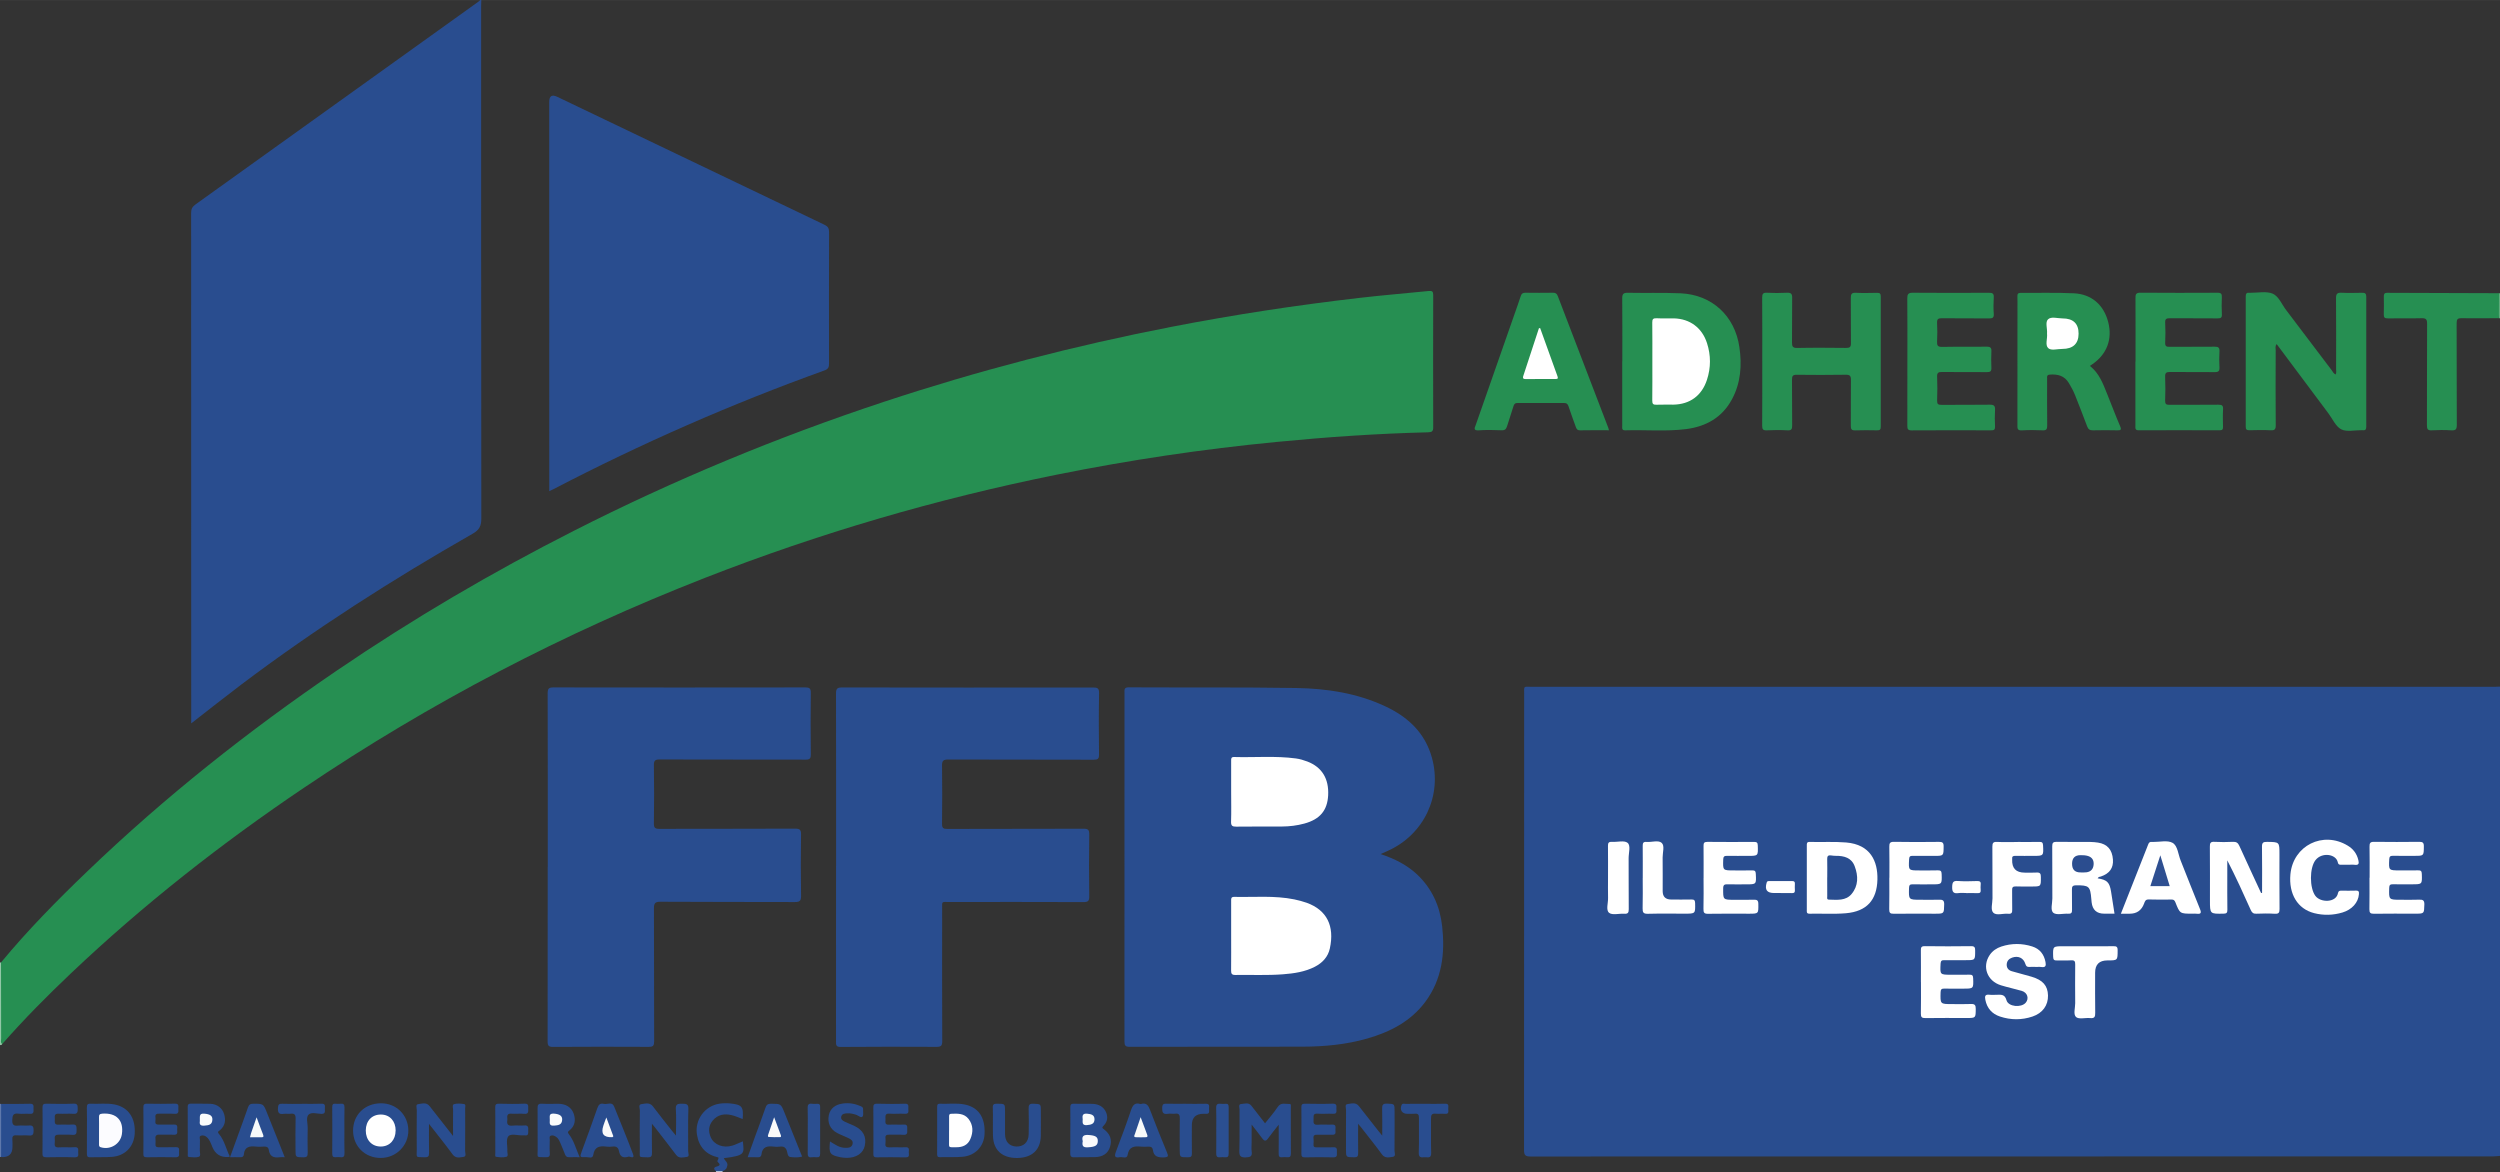<svg xmlns="http://www.w3.org/2000/svg" id="uuid-9a2f435d-c38d-4917-a39c-c7a615d0f904" width="208.47mm" height="97.75mm" viewBox="0 0 590.93 277.07"><rect x="0" y="0" width="590.93" height="277.07" fill="#333333" stroke="none"/><defs><style>.uuid-52bbc4c2-ad26-472e-9a64-85c815acc28b{fill:#2b4f91;}.uuid-52bbc4c2-ad26-472e-9a64-85c815acc28b,.uuid-8dee2150-2737-4e5c-b6f7-66db342a2e30,.uuid-98d8a9f0-6e62-4661-a086-5abf1cc99b29,.uuid-be008c48-2163-41c0-be20-fb54e6a69ef1,.uuid-253fa7ec-2b3b-42b5-9941-05546972db5d,.uuid-314a348a-7504-4887-a84d-fd82a229e3b8,.uuid-e5c6d126-d60c-4558-8f21-0550a9f473d8,.uuid-4a8da574-a660-4e1b-a585-b4c9c4926bd6,.uuid-37daf96f-de48-4970-a6ae-dd3eeaac732e,.uuid-2490c499-a759-4810-8cb1-1454dc9a8ee2,.uuid-a8a373c5-8841-4076-b91c-1de1f1fc1090,.uuid-11019548-4630-4b16-9682-addd1f52a7cb,.uuid-0bc2100d-05dc-4bfc-90cd-2034e8bfe5cd,.uuid-bb6cf79f-62e1-417c-9090-725175f3ff59,.uuid-1d422cf8-55a1-458d-8238-c6f54634751b{stroke-width:0px;}.uuid-8dee2150-2737-4e5c-b6f7-66db342a2e30{fill:#d1d9e5;}.uuid-98d8a9f0-6e62-4661-a086-5abf1cc99b29{fill:#fafcfc;}.uuid-be008c48-2163-41c0-be20-fb54e6a69ef1{fill:#fafafc;}.uuid-253fa7ec-2b3b-42b5-9941-05546972db5d{fill:#fcfcff;}.uuid-314a348a-7504-4887-a84d-fd82a229e3b8{fill:#5cab7a;}.uuid-e5c6d126-d60c-4558-8f21-0550a9f473d8{fill:#2b4d8f;}.uuid-4a8da574-a660-4e1b-a585-b4c9c4926bd6{fill:#2e4f91;}.uuid-37daf96f-de48-4970-a6ae-dd3eeaac732e{fill:#f7fafa;}.uuid-2490c499-a759-4810-8cb1-1454dc9a8ee2{fill:#fafafa;}.uuid-a8a373c5-8841-4076-b91c-1de1f1fc1090{fill:#5e78ab;}.uuid-11019548-4630-4b16-9682-addd1f52a7cb{fill:#fff;}.uuid-0bc2100d-05dc-4bfc-90cd-2034e8bfe5cd{fill:#294d8f;}.uuid-bb6cf79f-62e1-417c-9090-725175f3ff59{fill:#268f52;}.uuid-1d422cf8-55a1-458d-8238-c6f54634751b{fill:#91c7a6;}</style></defs><path class="uuid-0bc2100d-05dc-4bfc-90cd-2034e8bfe5cd" d="M590.93,273.22c-.51.03-1.02.11-1.53.11-75.88,0-151.76,0-227.63.03-1.25,0-1.53-.33-1.53-1.55.03-35.94.03-71.89.03-107.83,0-1.91-.2-1.65,1.62-1.65h228.02c.34,0,.68-.03,1.02-.04v110.93Z"></path><path class="uuid-0bc2100d-05dc-4bfc-90cd-2034e8bfe5cd" d="M113.77,0c-.01.43-.04.86-.04,1.28,0,40.44-.01,80.87.04,121.3,0,1.76-.48,2.67-2.03,3.56-18.95,10.81-37.3,22.54-54.73,35.68-3.92,2.96-7.76,6.01-11.81,9.16v-1.32c0-39.79,0-79.58-.02-119.37,0-.92.31-1.45,1.04-1.98C68.51,32.36,90.77,16.39,113.04.42c.18-.12.32-.27.47-.42h.25Z"></path><path class="uuid-1d422cf8-55a1-458d-8238-c6f54634751b" d="M0,227.51c.08-.02.15-.03.23-.02.51.46.44,1.09.44,1.67.01,5.32,0,10.64.01,15.96,0,.56-.21,1.09-.18,1.65-.07.27-.29.26-.51.25v-19.51Z"></path><path class="uuid-a8a373c5-8841-4076-b91c-1de1f1fc1090" d="M0,260.9c.09.01.18.02.27.04.43.44.4,1.01.4,1.55.01,3.14.01,6.28,0,9.42,0,.55.01,1.11-.41,1.55-.09.01-.18.01-.26.02v-12.59Z"></path><path class="uuid-314a348a-7504-4887-a84d-fd82a229e3b8" d="M590.69,69.3c.08.01.15.02.24.03v5.91c-.09-.02-.19-.03-.27-.04-.64-1.97-.65-3.94.03-5.9"></path><path class="uuid-8dee2150-2737-4e5c-b6f7-66db342a2e30" d="M169.24,277.07c0-.08,0-.15-.01-.23.52-.46,1.04-.46,1.56,0-.01.08-.01.15-.01.23h-1.54Z"></path><path class="uuid-bb6cf79f-62e1-417c-9090-725175f3ff59" d="M.51,246.77c-.46-.36-.24-.88-.24-1.31-.02-5.99-.03-11.98-.03-17.97,6.33-7.65,13.29-14.72,20.46-21.59,18.25-17.52,38.01-33.17,58.91-47.4,17.97-12.23,36.67-23.22,56.05-33.05,23.69-12.03,48.15-22.17,73.37-30.51,22.24-7.35,44.87-13.22,67.86-17.69,14.7-2.85,29.48-5.11,44.34-6.83,5.47-.64,10.97-1.08,16.46-1.64.86-.09,1.08.13,1.08.99-.03,10.4-.03,20.8,0,31.2.01,1-.33,1.19-1.24,1.21-11.97.29-23.91,1.12-35.82,2.28-17.46,1.69-34.77,4.28-51.96,7.74-28.4,5.73-56.11,13.83-83.1,24.38-33.43,13.06-65.06,29.55-94.82,49.63-19.51,13.15-37.96,27.63-55.04,43.83-5.65,5.36-11.13,10.88-16.27,16.74"></path><path class="uuid-0bc2100d-05dc-4bfc-90cd-2034e8bfe5cd" d="M326.37,201.88c3.35,1.13,6.18,2.56,8.56,4.78,3.56,3.34,5.43,7.53,5.96,12.3.7,6.38-.02,12.49-3.98,17.83-3.45,4.64-8.31,7.12-13.72,8.68-5.01,1.44-10.16,1.91-15.34,1.93-13.61.03-27.21,0-40.81.03-1.03.01-1.25-.3-1.25-1.29.02-27.47.02-54.93.01-82.4,0-.69-.14-1.28.98-1.28,13.22.07,26.45-.05,39.66.16,7.2.12,14.31,1.21,20.94,4.3,5.4,2.51,9.46,6.27,11.09,12.19,2.46,8.93-1.84,18.06-10.28,21.93-.51.23-1,.45-1.81.81"></path><path class="uuid-0bc2100d-05dc-4bfc-90cd-2034e8bfe5cd" d="M129.83,116.09v-2.78c0-29.73-.01-59.48-.01-89.21q0-2.13,1.88-1.23c21.05,10.09,42.11,20.18,63.18,30.25.81.4,1.09.82,1.09,1.73-.03,10.35-.03,20.71-.01,31.06.01.89-.2,1.33-1.1,1.65-21.96,7.91-43.3,17.26-64,28.04-.29.15-.59.29-1.03.49"></path><path class="uuid-0bc2100d-05dc-4bfc-90cd-2034e8bfe5cd" d="M129.48,204.84c0-13.65.01-27.3-.03-40.95,0-1.13.27-1.42,1.41-1.41,19.82.03,39.63.03,59.44,0,1.02,0,1.37.2,1.35,1.31-.07,4.84-.05,9.66,0,14.5.01,1.02-.26,1.28-1.28,1.26-11.46-.03-22.93,0-34.41-.04-1.13-.01-1.42.27-1.4,1.4.07,4.58.07,9.16,0,13.74-.01,1.01.26,1.26,1.28,1.26,10.7-.03,21.4,0,32.1-.05,1.13,0,1.42.27,1.4,1.41-.07,4.84-.08,9.67.01,14.5.01,1.23-.38,1.44-1.51,1.44-10.56-.04-21.14,0-31.7-.07-1.36-.01-1.57.4-1.57,1.63.05,10.44.01,20.88.05,31.33,0,1.02-.19,1.35-1.3,1.34-7.53-.05-15.06-.03-22.59.01-1.01.01-1.29-.25-1.29-1.28.03-13.77.02-27.56.02-41.33"></path><path class="uuid-0bc2100d-05dc-4bfc-90cd-2034e8bfe5cd" d="M197.63,204.79c0-13.61.01-27.22-.02-40.82,0-1.11.2-1.48,1.42-1.48,19.77.04,39.55.03,59.31.01,1.07-.01,1.47.16,1.45,1.36-.09,4.84-.07,9.67-.01,14.51.01.98-.29,1.2-1.23,1.2-11.46-.03-22.93-.01-34.41-.05-1.17,0-1.49.3-1.47,1.47.07,4.58.05,9.16,0,13.74-.01.99.3,1.2,1.23,1.2,10.75-.03,21.49-.01,32.23-.05,1.08,0,1.35.29,1.34,1.35-.07,4.87-.07,9.75,0,14.63.01,1.04-.23,1.36-1.33,1.36-10.57-.04-21.14-.03-31.71-.02-1.98,0-1.73-.25-1.73,1.66-.01,10.4-.03,20.8.02,31.2.01,1.17-.33,1.4-1.43,1.38-7.53-.04-15.06-.04-22.59.02-1.15.01-1.09-.54-1.09-1.33.01-13.77.01-27.56.01-41.33"></path><path class="uuid-bb6cf79f-62e1-417c-9090-725175f3ff59" d="M552.07,88.53c.24-.42.12-.85.12-1.25.01-5.61.03-11.21-.02-16.81-.01-1.03.31-1.32,1.3-1.28,1.63.08,3.25.04,4.88.01.7-.02.97.19.97.93-.02,10.22-.02,20.45,0,30.67,0,.66-.16.98-.86.88-.08-.01-.16,0-.25,0-1.63-.02-3.5.45-4.8-.2-1.3-.66-2.04-2.44-3.01-3.74-4.07-5.44-8.13-10.88-12.26-16.41-.41.48-.23,1.01-.23,1.47-.02,5.9-.04,11.81.01,17.71.01.99-.26,1.23-1.21,1.19-1.66-.09-3.33-.05-5-.01-.65.01-.88-.15-.88-.85.02-10.27.02-20.53,0-30.8,0-.69.25-.92.89-.84.09.01.18,0,.26,0,1.75.02,3.69-.42,5.2.2,1.45.62,2.17,2.54,3.2,3.89,3.59,4.74,7.17,9.49,10.76,14.21.26.36.45.8.93,1.01"></path><path class="uuid-bb6cf79f-62e1-417c-9090-725175f3ff59" d="M383.47,85.42c0-4.97.03-9.93-.02-14.89-.02-1.09.32-1.35,1.36-1.33,4.16.08,8.31-.05,12.44.12,7.41.33,12.83,5.35,13.89,12.71.63,4.28.34,8.46-1.75,12.34-2.31,4.31-6.13,6.44-10.84,7.05-4.77.6-9.57.14-14.37.29-.96.02-.71-.63-.73-1.13v-15.15"></path><path class="uuid-bb6cf79f-62e1-417c-9090-725175f3ff59" d="M416.55,85.38c0-5,.02-10.01-.02-15.02,0-.86.16-1.21,1.11-1.17,1.57.09,3.17.08,4.75,0,.93-.03,1.25.22,1.23,1.21-.05,3.51.01,7.01-.04,10.52-.01.93.14,1.34,1.24,1.32,3.85-.08,7.69-.05,11.54-.01.89.01,1.17-.23,1.15-1.13-.04-3.55.01-7.1-.03-10.65-.01-.91.18-1.31,1.19-1.25,1.66.09,3.33.04,5,.01.65-.01.89.16.89.86-.02,10.27-.02,20.53,0,30.8,0,.69-.24.85-.89.84-1.7-.03-3.42-.05-5.13.01-.85.03-1.07-.25-1.06-1.08.04-3.59-.02-7.19.03-10.78.02-.98-.21-1.31-1.25-1.29-3.85.07-7.69.05-11.55.01-.9-.02-1.14.25-1.13,1.14.05,3.58-.01,7.18.04,10.77.01.9-.12,1.29-1.15,1.22-1.62-.1-3.25-.07-4.87,0-.85.03-1.07-.23-1.07-1.07.04-5.09.02-10.18.02-15.27"></path><path class="uuid-bb6cf79f-62e1-417c-9090-725175f3ff59" d="M493.98,86.48c2.22,1.73,3.11,4.2,4.08,6.61,1.03,2.53,1.98,5.09,3.06,7.6.42.97.12,1.03-.71,1.02-1.89-.04-3.77-.05-5.65,0-.76.02-1.14-.21-1.41-.92-.91-2.45-1.87-4.87-2.82-7.29-.41-1.03-.93-2.01-1.51-2.97-1.06-1.74-2.64-2.14-4.52-1.99-.77.07-.62.56-.62,1,0,3.68-.03,7.36.02,11.04.01.9-.23,1.18-1.13,1.13-1.63-.08-3.25-.09-4.88.01-1.04.05-1.04-.45-1.03-1.22.01-9.24.01-18.49.01-27.73,0-.9.02-1.8-.01-2.69-.02-.56.1-.87.76-.86,4.2.03,8.4-.1,12.59.1,4.2.2,7.07,2.76,8.11,6.8,1.04,4.03-.29,7.58-3.74,9.96-.18.12-.34.23-.59.41"></path><path class="uuid-bb6cf79f-62e1-417c-9090-725175f3ff59" d="M380.29,101.69c-2.34,0-4.57-.03-6.79.02-.68.01-.87-.34-1.04-.85-.57-1.6-1.18-3.2-1.71-4.83-.19-.58-.47-.79-1.09-.78-3.64.02-7.27.02-10.9,0-.64-.01-.87.23-1.04.82-.45,1.56-1.02,3.08-1.48,4.63-.21.7-.49,1.03-1.31,1-1.79-.08-3.61-.11-5.39.01-1.38.09-.96-.59-.71-1.28,3.06-8.74,6.11-17.48,9.17-26.21.49-1.42,1-2.81,1.46-4.24.19-.58.48-.8,1.1-.79,2.19.03,4.36.03,6.54,0,.62-.01.91.23,1.12.79,3.98,10.4,7.97,20.79,11.95,31.18.04.11.07.23.14.51"></path><path class="uuid-bb6cf79f-62e1-417c-9090-725175f3ff59" d="M504.78,85.49c0-5,.02-10.01-.01-15.02-.01-.88.1-1.29,1.15-1.29,6.08.05,12.16.04,18.22.01.88-.01,1.09.29,1.04,1.1-.05,1.32-.07,2.65.01,3.97.04.82-.24,1-1.01.99-3.77-.04-7.53,0-11.3-.03-.79-.01-1.13.14-1.09,1.03.08,1.58.08,3.17,0,4.75-.03.84.29.98,1.03.97,3.55-.03,7.1.01,10.65-.03.89-.01,1.21.22,1.15,1.14-.08,1.23-.07,2.48,0,3.72.05.9-.25,1.17-1.15,1.15-3.51-.04-7.01.01-10.52-.03-.87-.01-1.2.18-1.17,1.11.08,1.88.07,3.77,0,5.65-.02.8.23,1.01,1.01,1,3.86-.03,7.71.02,11.55-.03.9-.01,1.19.22,1.13,1.13-.08,1.36-.04,2.74-.01,4.1.01.59-.14.82-.78.82-6.38-.02-12.75-.03-19.13,0-.92.01-.8-.51-.8-1.07v-15.15"></path><path class="uuid-bb6cf79f-62e1-417c-9090-725175f3ff59" d="M450.85,85.46c0-4.96.03-9.93-.02-14.88-.01-1.03.2-1.4,1.32-1.39,5.99.05,11.98.04,17.97.01.86-.01,1.21.18,1.15,1.11-.08,1.28-.09,2.57,0,3.85.07.96-.31,1.11-1.15,1.1-3.73-.04-7.45,0-11.17-.04-.82-.01-1.11.2-1.08,1.06.08,1.49.08,3,0,4.48-.04.93.18,1.24,1.18,1.23,3.51-.07,7.02,0,10.53-.05.91-.01,1.19.26,1.13,1.15-.07,1.29-.05,2.57,0,3.86.03.8-.26,1.01-1.03,1-3.55-.03-7.1.02-10.65-.03-.88-.01-1.19.21-1.15,1.13.08,1.88.07,3.76,0,5.64-.02.81.25,1.01,1.02,1,3.81-.03,7.62.02,11.42-.04,1.06-.02,1.31.33,1.25,1.3-.08,1.29-.07,2.57,0,3.85.03.77-.25.92-.96.91-6.24-.02-12.5-.03-18.74.01-.89.01-1.04-.31-1.03-1.1.02-5.05.01-10.1.01-15.15"></path><path class="uuid-bb6cf79f-62e1-417c-9090-725175f3ff59" d="M590.69,69.3c-.01,1.97-.02,3.94-.03,5.9-2.95.01-5.9.07-8.86.01-.91-.01-1.12.27-1.12,1.15.03,8,0,16,.04,24.01.01,1.06-.22,1.42-1.32,1.34-1.53-.1-3.08-.09-4.62,0-.91.04-1.12-.26-1.12-1.14.03-8,0-16,.04-24.01.01-1.06-.23-1.38-1.32-1.35-2.65.08-5.31,0-7.96.04-.73.01-.98-.19-.96-.93.05-1.41.03-2.82.01-4.23-.01-.56.11-.88.77-.88,8.8.04,17.62.07,26.44.09"></path><path class="uuid-0bc2100d-05dc-4bfc-90cd-2034e8bfe5cd" d="M302.27,265.81c-1,1.29-1.81,2.26-2.55,3.29-.51.7-.87.65-1.35-.01-.73-1.01-1.51-1.97-2.52-3.28v4.31c0,.68-.09,1.37.01,2.04.18,1.17-.3,1.37-1.4,1.41-1.26.04-1.55-.34-1.52-1.56.1-3.25.02-6.51.05-9.76,0-.44-.34-1.23.34-1.29.81-.05,1.79-.48,2.48.42,1.04,1.36,2.1,2.7,3.21,4.13,1.06-1.33,2.12-2.55,3.01-3.88.77-1.14,1.82-.64,2.78-.69.42-.02.3.44.3.71.01,3.68-.01,7.35.02,11.04,0,.71-.27.9-.9.84-.38-.03-.78-.04-1.15,0-.73.09-.85-.26-.84-.89.03-2.13.01-4.28.01-6.83"></path><path class="uuid-0bc2100d-05dc-4bfc-90cd-2034e8bfe5cd" d="M321.02,265.63c0,2.52-.02,4.69.01,6.87.01.71-.09,1.06-.95,1.04-1.93-.02-1.93.03-1.93-1.87,0-3.08-.01-6.17.02-9.24,0-.49-.34-1.36.29-1.45.89-.11,1.97-.53,2.74.46,1.55,1.99,3.11,3.97,4.67,5.95.21.26.42.52.85,1.04,0-2.35.04-4.37-.02-6.4-.02-.88.19-1.19,1.12-1.17,1.82.07,1.82,0,1.82,1.85,0,3.08.02,6.17-.02,9.24-.01.52.42,1.38-.43,1.49-.85.12-1.82.41-2.55-.6-1.56-2.14-3.23-4.21-4.86-6.3-.18-.23-.36-.45-.76-.92"></path><path class="uuid-0bc2100d-05dc-4bfc-90cd-2034e8bfe5cd" d="M154.09,265.63c0,2.48-.03,4.65.02,6.83.01.8-.16,1.12-1.04,1.09-2.26-.1-1.81.22-1.84-1.82-.03-3.08-.03-6.17.02-9.24,0-.52-.44-1.42.36-1.51.88-.11,1.95-.49,2.72.53,1.44,1.91,2.93,3.78,4.42,5.66.25.33.54.65,1.03,1.25,0-2.26.1-4.24-.03-6.2-.09-1.28.47-1.36,1.47-1.34.95.02,1.55-.01,1.49,1.31-.12,3.3-.02,6.6-.05,9.89-.01.46.43,1.31-.36,1.38-.81.09-1.77.46-2.48-.48-1.65-2.18-3.34-4.33-5.01-6.5-.16-.2-.33-.38-.71-.85"></path><path class="uuid-0bc2100d-05dc-4bfc-90cd-2034e8bfe5cd" d="M101.4,265.64c0,2.55-.03,4.72.02,6.89.01.78-.23,1.03-1.01,1.01-2.34-.08-1.88.21-1.9-1.9-.03-3.08-.02-6.16.01-9.23,0-.49-.35-1.35.33-1.43.88-.1,1.93-.53,2.7.48,1.75,2.26,3.53,4.5,5.54,7.05,0-2.25-.02-4.19.01-6.11.01-.48-.27-1.26.21-1.41.75-.22,1.63-.15,2.41-.02.43.08.23.67.23,1.02.01,3.34.02,6.67-.01,10.01,0,.49.35,1.34-.31,1.43-.88.13-1.89.48-2.66-.59-1.71-2.34-3.54-4.59-5.57-7.2"></path><path class="uuid-0bc2100d-05dc-4bfc-90cd-2034e8bfe5cd" d="M253,267.25c0-1.79.02-3.58-.01-5.38-.01-.67.09-1.02.88-.99,1.49.07,3-.03,4.48.04,1.35.08,2.48.64,3.08,1.95.54,1.23.3,2.35-.64,3.29-.36.35-.27.45.1.73,1.55,1.14,2.01,2.54,1.48,4.22-.47,1.51-1.66,2.34-3.55,2.4-1.62.04-3.24-.02-4.87.03-.82.04-.99-.29-.97-1.03.04-1.75.01-3.51.01-5.25"></path><path class="uuid-0bc2100d-05dc-4bfc-90cd-2034e8bfe5cd" d="M90.06,260.78c3.62-.01,6.42,2.76,6.46,6.39.04,3.59-2.86,6.51-6.5,6.53-3.72.02-6.53-2.73-6.56-6.42-.02-3.76,2.75-6.49,6.6-6.5"></path><path class="uuid-0bc2100d-05dc-4bfc-90cd-2034e8bfe5cd" d="M20.55,267.18c0-1.79.03-3.58-.02-5.38-.01-.74.21-.97.93-.92,1.87.11,3.76-.19,5.62.18,3.28.66,5.01,3.23,4.76,6.96-.21,3.07-2.3,5.21-5.43,5.43-1.69.12-3.41.03-5.12.09-.67.02-.75-.3-.75-.85.02-1.84.01-3.67.01-5.51"></path><path class="uuid-0bc2100d-05dc-4bfc-90cd-2034e8bfe5cd" d="M221.52,267.25v-5.52c0-.44-.03-.87.63-.84,1.97.09,3.95-.22,5.89.18,3.29.67,4.89,3.11,4.68,7.02-.16,2.92-2.21,5.08-5.24,5.34-1.75.14-3.51.03-5.27.09-.73.03-.7-.37-.7-.89.02-1.79.01-3.59.01-5.39"></path><path class="uuid-0bc2100d-05dc-4bfc-90cd-2034e8bfe5cd" d="M54.33,273.36c-.23.09-.27.11-.31.11q-2.77.22-3.83-2.37c-.33-.82-.62-1.69-1.31-2.32-.37-.33-.85-.49-1.31-.36-.59.16-.29.71-.31,1.09-.04.8.02,1.63-.03,2.43-.02.52.32,1.31-.25,1.49-.69.23-1.52.1-2.29.05-.42-.03-.3-.45-.3-.73-.01-3.72,0-7.43-.02-11.15,0-.56.2-.74.75-.73,1.53.03,3.08-.03,4.61.03,1.59.07,2.82,1,3.25,2.45.43,1.45.24,2.78-1.01,3.81-.26.21-.68.32-.23.85,1.31,1.52,1.66,3.51,2.58,5.33"></path><path class="uuid-0bc2100d-05dc-4bfc-90cd-2034e8bfe5cd" d="M137.02,273.52c-.93,0-1.69-.03-2.45.01-.56.03-.85-.2-1.03-.71-.36-.96-.77-1.89-1.17-2.84-.21-.47-.45-.93-.88-1.24-.4-.29-.88-.49-1.32-.3-.42.2-.21.68-.22,1.04-.02,1.02-.07,2.06.01,3.08.07.84-.27.99-1.02.97-2.29-.07-1.84.23-1.85-1.79-.03-3.25.01-6.51-.02-9.76-.01-.77.11-1.15,1.02-1.1,1.32.08,2.65,0,3.98.02,1.73.03,3,.85,3.52,2.29.55,1.56.32,2.96-1.02,4.03-.34.27-.47.4-.11.86,1.23,1.55,1.68,3.5,2.56,5.44"></path><path class="uuid-0bc2100d-05dc-4bfc-90cd-2034e8bfe5cd" d="M234.69,265.19c0-1.11.05-2.23-.02-3.33-.05-.84.27-.99,1.02-.98,1.87.02,1.87-.02,1.87,1.78s-.02,3.58,0,5.39c.02,1.82,1.01,2.89,2.68,2.95,1.71.04,2.86-1.01,2.91-2.86.05-2.01.05-4.02-.01-6.02-.02-.9.12-1.3,1.15-1.24,1.73.09,1.74.01,1.74,1.79,0,1.92.02,3.85-.01,5.77-.05,3.36-2.08,5.24-5.61,5.27-3.53.01-5.58-1.84-5.7-5.18-.04-1.11-.01-2.22-.01-3.33h-.01Z"></path><path class="uuid-0bc2100d-05dc-4bfc-90cd-2034e8bfe5cd" d="M269.61,260.97c1.37-.45,1.84.33,2.26,1.46,1.26,3.35,2.61,6.66,3.97,9.97.35.84.38,1.12-.7,1.17-1.38.04-2.41-.14-2.63-1.74-.08-.62-.47-.85-1.09-.8-.59.03-1.2.05-1.78-.01-1.57-.16-2.79.02-3.1,1.97-.16,1.01-1.21.41-1.85.53-1.2.23-1.32-.24-.92-1.29,1.23-3.23,2.44-6.46,3.54-9.73.41-1.21.88-2.01,2.3-1.53"></path><path class="uuid-0bc2100d-05dc-4bfc-90cd-2034e8bfe5cd" d="M176.73,273.52c.57-1.6,1.09-3.08,1.63-4.55.86-2.36,1.75-4.72,2.56-7.09.24-.7.53-1.01,1.34-1,2.32.03,2.32-.02,3.2,2.19,1.36,3.4,2.73,6.79,4.14,10.31-.98.26-1.9.2-2.78.1-.65-.08-.65-.85-.79-1.33-.25-.89-.73-1.24-1.65-1.13-.51.07-1.03.08-1.53,0-1.53-.21-2.68.08-2.87,1.89-.05.42-.33.65-.81.63-.76-.03-1.53-.01-2.44-.01"></path><path class="uuid-0bc2100d-05dc-4bfc-90cd-2034e8bfe5cd" d="M67.29,273.52c-.54,0-.84-.03-1.13.01-1.4.2-2.42-.13-2.63-1.74-.09-.63-.51-.81-1.11-.78-.64.04-1.29.08-1.92,0-1.51-.16-2.72.04-2.87,1.9-.04.45-.33.63-.8.62-.77-.03-1.53-.01-2.46-.01.71-1.95,1.38-3.77,2.04-5.61.74-2.04,1.49-4.08,2.2-6.14.22-.67.56-.89,1.28-.89,2.35.01,2.36-.03,3.23,2.18,1.37,3.43,2.75,6.87,4.18,10.46"></path><path class="uuid-0bc2100d-05dc-4bfc-90cd-2034e8bfe5cd" d="M148.52,273.41c-1.42.43-2-.19-2.21-1.33-.16-.88-.69-1.19-1.56-1.07-.46.07-.95.07-1.41.01-1.58-.21-2.81,0-3.11,1.96-.16,1.01-1.13.48-1.73.52-1.48.08-1.48.02-.99-1.35,1.24-3.4,2.51-6.79,3.68-10.21.3-.85.7-1.23,1.54-1.02.82.21,1.93-.64,2.45.66,1.48,3.72,3.03,7.41,4.43,11.16.55,1.49-.91.41-1.1.68"></path><path class="uuid-0bc2100d-05dc-4bfc-90cd-2034e8bfe5cd" d="M170.79,276.84h-1.56c-.55-.49-.63-.89.22-1.12.54-.14.95-.42.34-.92-.56-.46.21-.75,0-1.22-2.82-.62-4.57-2.4-5.05-5.39-.55-3.46,1.8-6.75,5.27-7.31.85-.13,1.7-.14,2.55-.07,2.85.3,3.21.74,2.99,3.7-.88-.33-1.73-.73-2.62-.93-1.67-.4-3.25-.15-4.43,1.24-1.02,1.2-1.1,2.57-.51,3.97.76,1.8,2.96,2.66,5.13,1.99.84-.26,1.64-.67,2.47-1.01.3,2.88.67,3.36-4.5,3.98.23.6.96.95.84,1.71-.11.73-.48,1.15-1.15,1.37"></path><path class="uuid-0bc2100d-05dc-4bfc-90cd-2034e8bfe5cd" d="M10.06,267.2c0-1.79.03-3.59-.01-5.39-.02-.73.21-.95.93-.93,2.13.04,4.28.08,6.41-.01,1.01-.04.96.48.98,1.17.01.77-.01,1.32-1.06,1.23-1.14-.09-2.31.04-3.45-.03-1.07-.07-.93.62-.9,1.24.03.62-.26,1.44.92,1.36,1.07-.08,2.14.05,3.2-.04,1.11-.1,1,.57,1.02,1.29.02.71-.01,1.24-1,1.15-1.06-.1-2.13,0-3.2-.04-.71-.02-1.03.22-.96.96.03.34.04.68,0,1.02-.1.77.16,1.07.99,1.02,1.23-.08,2.47.04,3.7-.04,1.01-.07.87.55.85,1.13-.02.57.29,1.3-.85,1.26-2.22-.08-4.44-.05-6.66-.01-.74.01-.96-.23-.93-.95.04-1.79.01-3.59.01-5.39"></path><path class="uuid-0bc2100d-05dc-4bfc-90cd-2034e8bfe5cd" d="M33.9,267.11c0-1.76.02-3.51-.01-5.27-.02-.68.12-.98.89-.96,2.19.04,4.36.05,6.55-.01,1.14-.03.77.73.82,1.29.05.63.08,1.18-.88,1.11-1.24-.09-2.48.01-3.73-.03-1.03-.04-.8.68-.77,1.22.04.53-.42,1.38.74,1.36,1.2-.02,2.4.04,3.59-.01,1.04-.05.77.67.78,1.21.01.56.22,1.25-.8,1.2-1.11-.07-2.22.02-3.33-.03-.79-.03-1.1.25-1,1.03.04.38.03.77,0,1.15-.05.62.19.82.8.81,1.32-.04,2.65.03,3.98-.03,1.03-.04.78.65.79,1.2,0,.56.2,1.21-.81,1.19-2.26-.05-4.54-.04-6.8,0-.73.01-.84-.29-.82-.91.03-1.84.01-3.68.01-5.52"></path><path class="uuid-0bc2100d-05dc-4bfc-90cd-2034e8bfe5cd" d="M307.62,267.14c0-1.79.02-3.59-.01-5.39-.02-.67.19-.88.86-.87,2.19.03,4.36.07,6.54-.01.98-.03.91.51.87,1.11-.04.56.32,1.35-.82,1.28-1.19-.07-2.4.07-3.58-.03-1.28-.11-.92.74-.99,1.41-.07.77,0,1.3,1.03,1.21,1.11-.1,2.23.02,3.33-.03,1.02-.07.82.62.81,1.18-.02.54.26,1.26-.77,1.22-1.15-.04-2.31.02-3.46-.01-.67-.02-1.06.12-.95.9.05.42.04.86,0,1.29-.07.6.16.82.78.8,1.29-.04,2.57.04,3.85-.03.95-.07.92.47.89,1.11-.04.58.25,1.31-.86,1.28-2.22-.07-4.44-.04-6.67,0-.68.01-.87-.22-.86-.88.03-1.84.01-3.68.01-5.52"></path><path class="uuid-0bc2100d-05dc-4bfc-90cd-2034e8bfe5cd" d="M206.44,267.11c0-1.75.02-3.51-.01-5.25-.02-.67.1-1,.89-.98,2.18.05,4.35.08,6.53,0,1.01-.04.87.55.85,1.13-.02.57.29,1.33-.85,1.25-1.19-.08-2.4.07-3.58-.03-1.15-.11-.97.63-.96,1.29.01.63-.29,1.42.91,1.32,1.1-.09,2.23.05,3.33-.03,1.1-.1.87.62.89,1.23.03.66.1,1.28-.93,1.19-1.1-.09-2.22.01-3.33-.03-.65-.02-.96.16-.88.86.04.38.05.78,0,1.15-.12.81.21,1.02.99.99,1.24-.07,2.48.03,3.72-.03,1.03-.07.81.63.8,1.18-.02.52.32,1.23-.76,1.21-2.26-.05-4.53-.04-6.79-.01-.73.02-.84-.29-.82-.91.03-1.84.01-3.67.01-5.51"></path><path class="uuid-0bc2100d-05dc-4bfc-90cd-2034e8bfe5cd" d="M196.21,269.82c1.18.71,2.19,1.46,3.48,1.48.74.01,1.57.04,1.82-.84.26-.92-.55-1.24-1.2-1.56-.8-.4-1.66-.67-2.44-1.1-1.65-.89-2.32-2.4-1.96-4.2.31-1.53,1.48-2.52,3.28-2.76,1.44-.2,2.81,0,4.13.57.36.15.73.3.69.79-.03.59.16,1.38-.14,1.73-.34.37-.97-.24-1.46-.42-.69-.23-1.4-.4-2.13-.36-.63.02-1.28.11-1.44.8-.16.67.43.98.92,1.22.69.34,1.42.59,2.11.92,2.18,1.03,3,2.59,2.54,4.74-.37,1.74-1.97,2.84-4.19,2.85-.52,0-1.03-.04-1.53-.14-2.55-.52-2.81-.9-2.5-3.73"></path><path class="uuid-0bc2100d-05dc-4bfc-90cd-2034e8bfe5cd" d="M117.07,267.13c0-1.79.03-3.59-.01-5.39-.02-.69.21-.87.88-.86,2,.04,4.01.09,6.02-.01,1.1-.05.87.6.89,1.22.03.67.09,1.28-.95,1.18-.97-.1-1.97.04-2.95-.03-.88-.08-1.15.27-1.03,1.09.02.12.02.26,0,.38-.18,1.01.14,1.48,1.28,1.35.88-.11,1.8.05,2.68-.04,1-.11,1.01.44.98,1.14-.03.63.18,1.38-.91,1.19-.12-.02-.26-.01-.38,0-1.18.08-2.79-.52-3.42.24-.6.73-.16,2.28-.23,3.46-.02.48.31,1.24-.23,1.38-.76.2-1.62.12-2.41,0-.35-.05-.2-.6-.2-.92-.02-1.79-.01-3.59-.01-5.39"></path><path class="uuid-0bc2100d-05dc-4bfc-90cd-2034e8bfe5cd" d="M.26,273.47c0-4.18.01-8.35.01-12.53,2.26-.01,4.53.02,6.79-.05.98-.04.87.53.86,1.13-.02.6.21,1.34-.88,1.25-.89-.08-1.8.08-2.69-.04-1.29-.16-1.41.47-1.45,1.53-.04,1.11.34,1.41,1.37,1.3.85-.09,1.71.05,2.56-.03.95-.09,1.12.31,1.11,1.17-.01.82-.11,1.28-1.09,1.19-.98-.09-1.97.03-2.95-.04-.85-.07-1.04.3-.98,1.03.05.55.03,1.11.03,1.67q0,2.62-2.7,2.44"></path><path class="uuid-0bc2100d-05dc-4bfc-90cd-2034e8bfe5cd" d="M280.25,260.9c1.58,0,3.17.04,4.75-.01,1.03-.04.78.64.78,1.19.01.56.22,1.3-.8,1.18-.16-.02-.34,0-.52,0q-2.74.01-2.74,2.69c0,2.22-.03,4.44.01,6.66.02.74-.21.93-.93.93-1.95.01-1.95.04-1.95-1.84,0-2.44-.03-4.88.02-7.31.02-.88-.2-1.28-1.13-1.15-.54.07-1.12-.07-1.66.02-1.21.21-1.4-.36-1.37-1.42.02-.85.32-.99,1.06-.96,1.49.04,2.99.01,4.48.01"></path><path class="uuid-0bc2100d-05dc-4bfc-90cd-2034e8bfe5cd" d="M71.34,260.9c1.54,0,3.09.05,4.62-.02,1.15-.05.78.73.82,1.28.05.62.1,1.17-.87,1.12-1-.04-2.33-.46-2.97.18-.68.7-.19,2.03-.21,3.09-.04,1.97-.05,3.95,0,5.9.02.81-.16,1.12-1.04,1.1-1.84-.03-1.84.02-1.84-1.81,0-2.44-.05-4.88.02-7.32.03-1-.3-1.29-1.23-1.17-.51.07-1.03-.05-1.54.02-1.13.18-1.47-.24-1.4-1.38.05-.77.2-1.03,1.01-1,1.53.07,3.08.02,4.62.02"></path><path class="uuid-0bc2100d-05dc-4bfc-90cd-2034e8bfe5cd" d="M336.8,260.9c1.58,0,3.17.05,4.75-.02,1.06-.04.77.66.77,1.2s.27,1.28-.77,1.19c-.73-.07-1.46.04-2.19-.03-.93-.1-1.13.31-1.11,1.18.04,2.69-.05,5.39.04,8.08.04,1.47-.92.96-1.62,1.03-.77.08-1.35.08-1.31-1.07.1-2.74,0-5.47.04-8.21.01-.8-.21-1.09-1.01-1-.58.05-1.19.01-1.79.01-1.2,0-1.78-.93-1.31-2.06.2-.46.57-.29.87-.29,1.55-.02,3.09-.01,4.63-.01"></path><path class="uuid-52bbc4c2-ad26-472e-9a64-85c815acc28b" d="M190.93,267.06c0-1.7.04-3.42-.02-5.12-.03-.86.25-1.17,1.09-1.04.37.04.77.03,1.15,0,.57-.04.71.22.71.76-.02,3.67-.02,7.34,0,11.01.01.67-.22.92-.88.87-.37-.04-.77-.04-1.15,0-.76.09-.92-.27-.91-.97.03-1.84.01-3.67.01-5.51"></path><path class="uuid-52bbc4c2-ad26-472e-9a64-85c815acc28b" d="M287.49,267.06c0-1.7.04-3.42-.02-5.12-.03-.86.25-1.15,1.09-1.04.37.04.77.03,1.15,0,.57-.04.71.22.71.76-.02,3.67-.02,7.34,0,11.01.01.68-.22.92-.88.87-.38-.04-.77-.04-1.15,0-.77.09-.92-.29-.91-.97.03-1.84.01-3.67.01-5.51"></path><path class="uuid-0bc2100d-05dc-4bfc-90cd-2034e8bfe5cd" d="M81.41,267.29c0,1.75-.04,3.5.02,5.24.02.78-.2,1.11-1,.99-.33-.04-.68-.03-1.01,0-.66.07-.89-.15-.89-.85.03-3.67.03-7.33,0-11,0-.62.2-.85.8-.78.38.03.77.04,1.15,0,.7-.09.96.15.95.9-.05,1.82-.02,3.66-.02,5.5"></path><path class="uuid-11019548-4630-4b16-9682-addd1f52a7cb" d="M534.69,211.05c0-3.63.04-7.27-.02-10.89-.02-1,.3-1.19,1.21-1.17,2.92.04,2.92,0,2.92,2.9,0,4.32-.03,8.64.02,12.96.01.89-.21,1.18-1.12,1.13-1.45-.09-2.91-.07-4.36-.01-.71.03-1.03-.22-1.32-.87-1.75-3.92-3.54-7.84-5.55-11.74v3.47c0,2.74-.02,5.47.02,8.21.01.73-.21.91-.93.92-3.19.05-3.19.09-3.19-3.13,0-4.23.02-8.46-.02-12.7-.01-.87.15-1.21,1.1-1.15,1.45.08,2.9.07,4.35,0,.81-.04,1.2.23,1.53.97,1.68,3.73,3.42,7.42,5.13,11.13.08-.02.15-.03.23-.04"></path><path class="uuid-11019548-4630-4b16-9682-addd1f52a7cb" d="M427.08,207.46v-7.57c0-.49-.05-.91.69-.89,2.86.09,5.73-.11,8.6.13,5.78.48,7.51,4.47,7.4,8.78-.12,4.84-2.53,7.52-7.44,7.95-2.85.24-5.73.05-8.6.11-.78.01-.65-.48-.65-.93v-7.57"></path><path class="uuid-11019548-4630-4b16-9682-addd1f52a7cb" d="M495.84,207.61c2.21.35,2.8.95,3.15,3.1.27,1.71.54,3.44.82,5.25h-2.44q-2.66,0-2.97-2.69c-.03-.25-.04-.51-.07-.77-.25-3.03-.55-3.26-3.61-3.24-.84.01-.99.3-.97,1.04.04,1.58-.02,3.17.02,4.74.03.74-.21.98-.93.93-1.19-.07-2.73.38-3.47-.2-.79-.63-.24-2.24-.25-3.42-.03-4.1.01-8.2-.03-12.31-.01-.84.23-1.07,1.07-1.06,2.65.05,5.3.01,7.95.03.6,0,1.2.07,1.79.15,2.21.34,3.37,1.67,3.54,4.01.14,1.99-.79,3.31-2.86,4.01-.24.08-.53.02-.75.41"></path><path class="uuid-11019548-4630-4b16-9682-addd1f52a7cb" d="M481.13,228.54c-.47,0-.95-.03-1.41.01-.56.04-.81-.14-.98-.71-.44-1.43-1.7-2-3.13-1.49-.74.27-1.23.76-1.28,1.59-.04.86.43,1.4,1.19,1.62,1.55.46,3.13.84,4.68,1.3,2.67.79,3.83,2.12,3.89,4.43.05,2.31-1.25,4.18-3.68,4.99-2.54.85-5.13.84-7.68-.01-1.88-.63-3.06-1.95-3.45-3.94-.16-.82-.1-1.33.95-1.21.58.07,1.19.02,1.79.01,1.01-.02,1.87-.14,2.26,1.3.43,1.54,3.45,1.81,4.53.59.86-.99.43-2.41-.92-2.81-1.64-.48-3.31-.82-4.95-1.33-3.25-1.01-4.48-4.41-2.64-7.14.67-1,1.64-1.64,2.75-2.01,2.43-.8,4.88-.79,7.31-.02,1.79.57,2.79,1.85,3.14,3.69.16.87.03,1.31-.97,1.17-.46-.07-.93-.01-1.41-.01"></path><path class="uuid-11019548-4630-4b16-9682-addd1f52a7cb" d="M501.32,215.96c2.21-5.58,4.34-10.98,6.46-16.38.15-.41.38-.65.85-.57.09.01.18,0,.25,0,1.58.02,3.46-.47,4.66.21,1.21.69,1.32,2.74,1.91,4.19,1.53,3.8,2.99,7.63,4.55,11.42.43,1.03.18,1.26-.82,1.14-.34-.04-.68-.01-1.03-.01-2.87,0-2.89.01-3.95-2.69-.2-.48-.41-.66-.91-.65-1.79.01-3.59.05-5.39-.02-.79-.02-.91.46-1.1.98q-.89,2.39-3.39,2.39h-2.1"></path><path class="uuid-11019548-4630-4b16-9682-addd1f52a7cb" d="M454.05,232.12c0-2.48.02-4.96-.01-7.44-.01-.73.09-1.06.95-1.04,3.64.05,7.28.05,10.92,0,.86-.01.96.33.96,1.06,0,2.25.03,2.25-2.2,2.25-1.7,0-3.42.02-5.13,0-.58-.01-.79.16-.84.79-.14,2.65-.16,2.65,2.44,2.65,1.45,0,2.91.03,4.36-.01.64-.01.88.14.9.85.08,2.45.11,2.45-2.34,2.45-1.49,0-2.99.03-4.48-.01-.68-.02-.86.21-.88.88-.08,2.78-.1,2.78,2.69,2.78,1.49,0,3,.05,4.5-.02.92-.04,1.13.31,1.12,1.18-.02,2.13.01,2.13-2.15,2.13-3.25,0-6.51-.03-9.76.02-.85.01-1.07-.23-1.06-1.07.05-2.47.02-4.96.02-7.44"></path><path class="uuid-11019548-4630-4b16-9682-addd1f52a7cb" d="M402.68,207.52c0-2.53.02-5.05-.01-7.57-.01-.69.13-.96.9-.96,3.67.04,7.35.03,11.04.01.66-.01.87.19.88.86.08,2.44.1,2.44-2.28,2.44-1.67,0-3.34.02-5-.01-.67-.01-.87.21-.89.88-.08,2.57-.11,2.57,2.52,2.57,1.46,0,2.91.02,4.36-.01.6-.01.79.18.82.79.13,2.51.15,2.51-2.29,2.51-1.46,0-2.91.03-4.36-.01-.73-.02-1.06.1-1.06.96-.02,2.7-.07,2.7,2.65,2.7,1.54,0,3.08.03,4.62-.02.75-.02,1.04.18,1.04.99.03,2.32.07,2.32-2.24,2.32-3.2,0-6.41-.04-9.62.02-.93.02-1.13-.27-1.11-1.15.07-2.43.02-4.87.02-7.31"></path><path class="uuid-11019548-4630-4b16-9682-addd1f52a7cb" d="M446.6,207.47c0-2.44.03-4.88-.02-7.31-.01-.85.13-1.19,1.09-1.18,3.55.07,7.1.05,10.65.01.82-.01,1.11.19,1.1,1.06-.02,2.25.02,2.25-2.21,2.25-1.71,0-3.42.01-5.13-.01-.59-.01-.79.18-.82.8-.14,2.65-.18,2.65,2.43,2.65,1.45,0,2.91.02,4.36-.02.65-.01.88.15.9.86.08,2.45.11,2.45-2.34,2.45-1.49,0-3,.03-4.5-.01-.68-.02-.85.22-.87.88-.08,2.77-.1,2.77,2.7,2.77,1.45,0,2.9.05,4.35-.01.91-.04,1.3.14,1.26,1.17-.05,2.13,0,2.14-2.18,2.14-3.24,0-6.5-.03-9.75.01-.86.02-1.07-.24-1.06-1.07.05-2.48.02-4.96.02-7.44"></path><path class="uuid-11019548-4630-4b16-9682-addd1f52a7cb" d="M560.11,207.46c0-2.44.03-4.88-.02-7.31-.02-.86.14-1.19,1.1-1.17,3.55.05,7.1.04,10.65,0,.82-.01,1.1.2,1.09,1.07-.02,2.24.02,2.24-2.21,2.24-1.71,0-3.43.02-5.13-.01-.6,0-.8.19-.84.8-.13,2.65-.15,2.65,2.45,2.65,1.45,0,2.9.03,4.35-.01.66-.02.88.15.9.85.08,2.45.11,2.45-2.34,2.45-1.51,0-3,.03-4.5-.01-.69-.02-.85.23-.87.88-.08,2.78-.1,2.78,2.7,2.78,1.45,0,2.91.04,4.36-.02.9-.04,1.29.15,1.25,1.18-.07,2.13,0,2.13-2.18,2.13-3.25,0-6.51-.03-9.75.02-.86.01-1.07-.25-1.06-1.08.05-2.48.02-4.96.02-7.44"></path><path class="uuid-11019548-4630-4b16-9682-addd1f52a7cb" d="M555.05,204.4c-.52,0-1.03-.01-1.54,0-.45.02-.8.01-.92-.58-.4-1.98-3.76-2.45-5.27-.52-1.44,1.85-1.42,6.57-.04,8.44,1.23,1.67,4.92,1.66,5.35-.63.1-.49.35-.6.79-.59,1.15.01,2.32.03,3.47-.01.69-.02.74.31.69.87-.15,1.95-1.64,3.63-3.88,4.3-2.22.66-4.46.73-6.72.15-3.89-1-6.02-4.51-5.59-9.19.63-6.77,7.69-10.31,13.55-6.76,1.3.78,2.15,1.9,2.51,3.42.19.8.1,1.23-.87,1.11-.51-.07-1.02-.01-1.54-.01"></path><path class="uuid-11019548-4630-4b16-9682-addd1f52a7cb" d="M476.95,199.01c1.71,0,3.43.02,5.13-.01.59-.01.8.15.84.78.13,2.52.15,2.52-2.33,2.52-1.41,0-2.82.02-4.23-.01-.54,0-.81.15-.74.73v.13q-.14,3.11,2.97,3.11c.93,0,1.88.04,2.81-.02.84-.05,1,.29,1,1.04.02,2.26.05,2.26-2.15,2.26-1.24,0-2.48.04-3.73-.02-.75-.03-.95.23-.91.95.04,1.49-.03,3,.02,4.5.03.75-.13,1.1-.97,1.01-1.19-.11-2.73.47-3.47-.22-.75-.7-.21-2.25-.22-3.44-.03-4.07.01-8.13-.03-12.19-.01-.91.23-1.18,1.13-1.13,1.63.08,3.25.02,4.88.02"></path><path class="uuid-11019548-4630-4b16-9682-addd1f52a7cb" d="M492.99,223.66c2.18,0,4.36.03,6.54-.01.75-.02,1.03.13,1.02.97-.01,2.39.03,2.39-2.41,2.39q-2.91,0-2.91,2.91c0,3.15-.03,6.32.02,9.49.01.9-.14,1.33-1.18,1.23-1.13-.12-2.64.34-3.33-.23-.73-.62-.21-2.17-.22-3.31-.03-3.03-.03-6.07,0-9.1.01-.76-.14-1.07-.97-1.01-1.11.08-2.23-.01-3.34.03-.63.02-.88-.12-.9-.84-.07-2.52-.1-2.52,2.42-2.52h5.25"></path><path class="uuid-11019548-4630-4b16-9682-addd1f52a7cb" d="M388.3,207.52c0-2.53.02-5.05-.01-7.57-.01-.69.14-1.01.9-.95,1.23.11,2.8-.49,3.59.23.75.69.21,2.26.22,3.45.03,2.65.01,5.31.01,7.96q0,1.98,2.04,1.98c1.58,0,3.17.03,4.75-.01.68-.02.86.2.88.87.05,2.48.09,2.48-2.45,2.48-2.9,0-5.81-.05-8.73.03-1.06.02-1.25-.33-1.23-1.29.07-2.4.02-4.79.02-7.19"></path><path class="uuid-11019548-4630-4b16-9682-addd1f52a7cb" d="M380.09,207.49c0-2.52.02-5.03-.01-7.55-.01-.7.16-.99.91-.95,1.26.08,2.93-.41,3.72.22.81.66.24,2.4.25,3.66.03,4.01-.01,8.02.03,12.04,0,.81-.19,1.13-1.06,1.07-1.22-.09-2.82.4-3.58-.22-.81-.64-.21-2.31-.25-3.53-.04-1.58-.01-3.15-.01-4.74"></path><path class="uuid-11019548-4630-4b16-9682-addd1f52a7cb" d="M464.78,211.08c-.59,0-1.2-.07-1.78.01-1.21.18-1.6-.2-1.56-1.47.03-1.1.25-1.48,1.4-1.38,1.48.11,2.98.05,4.47.01.64-.02.96.13.87.84-.05.42-.03.86,0,1.28.04.55-.15.76-.71.74-.89-.04-1.79-.01-2.68-.01"></path><path class="uuid-11019548-4630-4b16-9682-addd1f52a7cb" d="M420.92,211.08h-1.53c-1.75,0-2.29-.75-1.81-2.44.12-.42.37-.38.66-.38,1.79,0,3.57.01,5.36-.01.48,0,.69.15.66.66-.03.51-.03,1.02,0,1.53.03.51-.18.67-.66.66-.89-.03-1.79-.01-2.68-.01"></path><path class="uuid-11019548-4630-4b16-9682-addd1f52a7cb" d="M291.01,221.09v-8.08c0-.52-.09-1.04.73-1.02,4.74.11,9.49-.36,14.18.59,1,.21,2,.47,2.96.81,4.77,1.73,6.61,5.5,5.46,10.79-.43,2-1.74,3.39-3.53,4.32-2.36,1.22-4.94,1.59-7.54,1.79-3.75.29-7.52.1-11.28.16-.8.01-1-.29-.99-1.04.03-2.78.01-5.55.01-8.33"></path><path class="uuid-11019548-4630-4b16-9682-addd1f52a7cb" d="M291.01,187.15v-7.31c-.01-.51-.02-.93.7-.91,4.87.14,9.75-.31,14.6.34.92.12,1.85.4,2.72.73,3.44,1.32,5.11,4.06,4.91,7.98-.19,3.58-1.93,5.67-5.62,6.68-1.75.48-3.53.69-5.32.7-3.59.02-7.19-.02-10.78.03-.92.01-1.26-.19-1.23-1.19.08-2.35.02-4.7.02-7.06"></path><path class="uuid-11019548-4630-4b16-9682-addd1f52a7cb" d="M390.57,85.45c0-3.08.02-6.16-.02-9.22-.01-.79.2-1.04,1-1.01,1.36.08,2.74,0,4.1.03,3.8.09,6.67,2.22,7.84,5.85.93,2.89.93,5.79-.01,8.67-1.22,3.74-4.03,5.81-7.94,5.87-1.33.02-2.66-.04-3.98.02-.79.04-1.02-.19-1.01-.99.04-3.07.02-6.14.02-9.22"></path><path class="uuid-11019548-4630-4b16-9682-addd1f52a7cb" d="M483.86,78.85c.11-1.17-.47-2.67.22-3.36.76-.75,2.28-.23,3.45-.23,2.53-.01,3.81,1.25,3.79,3.63-.01,2.35-1.32,3.58-3.85,3.58-1.14-.01-2.65.48-3.34-.2-.77-.74-.13-2.26-.27-3.42"></path><path class="uuid-11019548-4630-4b16-9682-addd1f52a7cb" d="M364.05,77.55c1.36,3.79,2.74,7.6,4.1,11.39.15.41.12.65-.4.64-2.4,0-4.78-.01-7.18.01-.74,0-.62-.44-.47-.85,1.21-3.73,2.44-7.44,3.66-11.16.1-.01.19-.02.29-.03"></path><path class="uuid-be008c48-2163-41c0-be20-fb54e6a69ef1" d="M255.93,269.75c-.29-1.13.12-1.56,1.35-1.48,1.63.11,2.24.43,2.21,1.46-.02,1.06-.65,1.36-2.37,1.46-1.19.08-1.39-.44-1.19-1.44"></path><path class="uuid-98d8a9f0-6e62-4661-a086-5abf1cc99b29" d="M255.91,264.5c-.09-.74-.07-1.37,1.06-1.26.93.09,1.77.26,1.74,1.37-.02,1.1-.88,1.25-1.8,1.33-1.21.1-1-.69-.99-1.44"></path><path class="uuid-11019548-4630-4b16-9682-addd1f52a7cb" d="M93.51,267.23c0,2.22-1.41,3.75-3.47,3.77-2.13.03-3.59-1.53-3.58-3.79.01-2.29,1.46-3.8,3.61-3.77,2.07.02,3.45,1.55,3.45,3.79"></path><path class="uuid-253fa7ec-2b3b-42b5-9941-05546972db5d" d="M23.41,267.17c0-1.02.02-2.04-.01-3.07-.01-.56.11-.82.76-.87,3.35-.25,5.13,1.58,4.65,4.86-.35,2.33-2.74,3.78-5,3.08-.49-.15-.38-.49-.4-.8-.01-1.07,0-2.13,0-3.2"></path><path class="uuid-11019548-4630-4b16-9682-addd1f52a7cb" d="M224.34,267.21c0-1.02-.01-2.06,0-3.08.01-.36-.1-.84.48-.87,1.51-.07,3.07-.13,4.12,1.22,1.11,1.45,1.13,3.1.43,4.74-.6,1.43-1.82,1.96-3.31,1.95-2.09-.01-1.68.2-1.73-1.65-.01-.77,0-1.54,0-2.31"></path><path class="uuid-98d8a9f0-6e62-4661-a086-5abf1cc99b29" d="M47.24,265.03c.05-1.04-.29-1.91,1.04-1.8,1.34.11,1.98.48,1.92,1.46-.07,1.19-.88,1.29-1.87,1.37-1.24.12-1.14-.59-1.1-1.03"></path><path class="uuid-98d8a9f0-6e62-4661-a086-5abf1cc99b29" d="M129.95,264.62c.04-.66-.3-1.48.97-1.4,1.32.1,2.02.51,1.96,1.47-.08,1.2-.91,1.29-1.89,1.37-1.34.12-1-.75-1.03-1.45"></path><path class="uuid-37daf96f-de48-4970-a6ae-dd3eeaac732e" d="M269.62,264.07c.59,1.6,1.09,2.89,1.56,4.19.09.25.1.54-.29.54-.8.02-1.62.05-2.42,0-.62-.04-.3-.48-.21-.76.41-1.21.81-2.41,1.35-3.97"></path><path class="uuid-2490c499-a759-4810-8cb1-1454dc9a8ee2" d="M182.99,264.09c.56,1.49,1.02,2.73,1.48,3.96.04.12.1.24.13.36.04.18.01.37-.21.37-.89.01-1.78.03-2.67-.04-.33-.02-.18-.43-.11-.64.42-1.25.86-2.5,1.37-4.01"></path><path class="uuid-37daf96f-de48-4970-a6ae-dd3eeaac732e" d="M59.09,268.82c.11-.4.16-.68.25-.96.4-1.15.8-2.3,1.31-3.77.58,1.56,1.04,2.84,1.54,4.1.23.57-.02.64-.51.63-.84-.01-1.67,0-2.59,0"></path><path class="uuid-2490c499-a759-4810-8cb1-1454dc9a8ee2" d="M143.32,264.13c.65,1.74,1.17,3.11,1.66,4.45-.13.12-.18.21-.24.21q-3.1.16-2.11-2.76c.16-.51.36-1.01.69-1.9"></path><path class="uuid-0bc2100d-05dc-4bfc-90cd-2034e8bfe5cd" d="M431.91,207.38c0-1.45.03-2.9-.01-4.35-.02-.68.23-.93.89-.84.38.05.77.11,1.14.1,1.97-.02,3.72.45,4.47,2.47.86,2.28.89,4.59-.73,6.54-1.38,1.67-3.46,1.38-5.38,1.34-.53-.01-.38-.47-.38-.78-.02-1.49-.01-2.99-.01-4.48"></path><path class="uuid-e5c6d126-d60c-4558-8f21-0550a9f473d8" d="M489.78,204.17q0-2.04,2-2.04c.6,0,1.2.02,1.78.2,1.02.33,1.4,1.07,1.31,2.07-.09,1.03-.67,1.65-1.69,1.78-.46.07-.95.03-1.41.03q-1.99,0-1.99-2.03"></path><path class="uuid-4a8da574-a660-4e1b-a585-b4c9c4926bd6" d="M512.86,209.45h-4.58c.77-2.36,1.51-4.65,2.36-7.29.8,2.64,1.49,4.92,2.22,7.29"></path></svg>